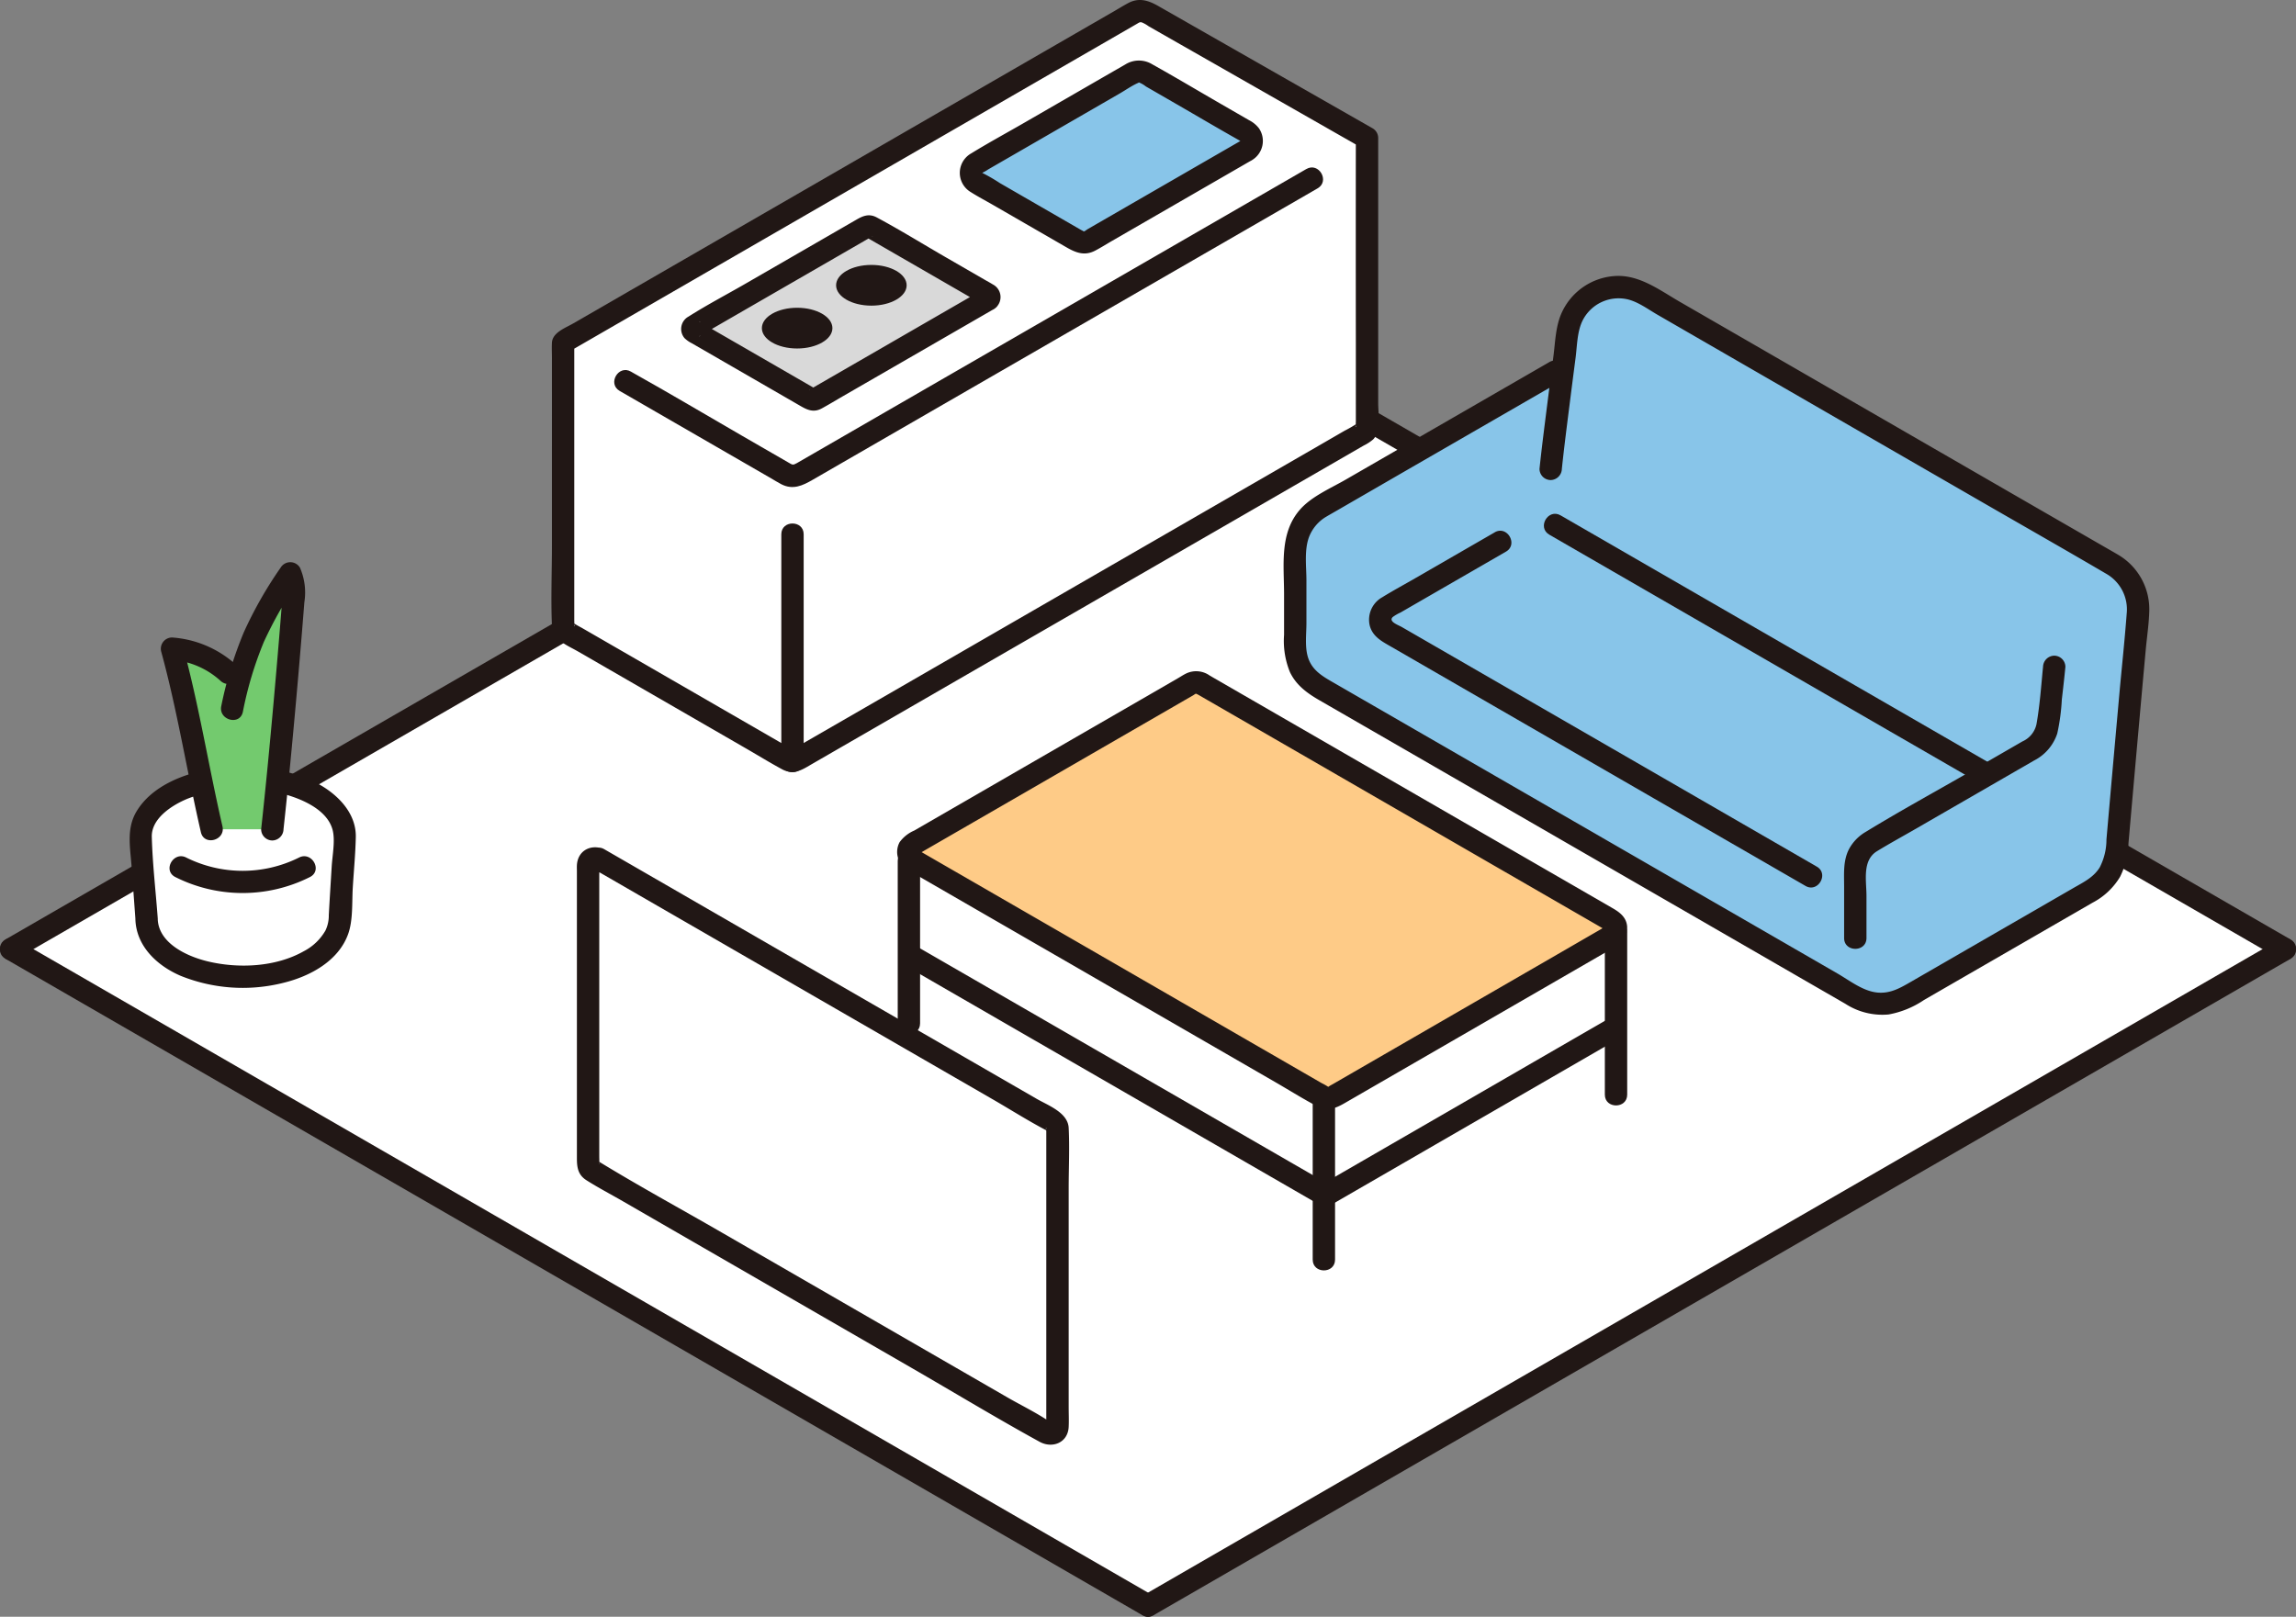 <svg xmlns="http://www.w3.org/2000/svg" width="410.78" height="289.312" viewBox="0 0 410.78 289.312"><rect x="0" y="0" width="410.78" height="289.312" fill="#808080" stroke="none"/><defs><style>.a{fill:#fff;}.b{fill:#211715;}.c{fill:#73ca6e;}.d{fill:#d9d9d9;}.e{fill:#88c5e9;}.f{fill:#fecb87;}</style></defs><path class="a" d="M205.38,52.431C132.84,94.3,64.09,133.981,1.98,169.841c63.48,36.65,142.4,82.22,203.41,117.46,61.02-35.25,140.01-80.85,203.41-117.46C346.682,133.972,277.945,94.3,205.38,52.431Z"/><path class="b" d="M206.4,289.028q18.774-10.845,37.549-21.688l40.161-23.192,41.273-23.832,40.887-23.608Q385.684,185.5,405.1,174.289l4.713-2.721c2.229-1.287.217-4.745-2.019-3.454l-38.67,22.329-40.739,23.522-41.306,23.85L246.7,261.131q-18.888,10.908-37.777,21.819l-4.542,2.624c-2.228,1.287-.216,4.745,2.019,3.454Z"/><path class="b" d="M204.37,54.158Q246.035,78.2,287.7,102.244q39.209,22.629,78.416,45.262,20.838,12.03,41.675,24.062c2.234,1.289,4.25-2.166,2.019-3.454q-37.931-21.9-75.866-43.8-40.262-23.24-80.527-46.475L206.389,50.7c-2.233-1.289-4.25,2.166-2.019,3.454Z"/><path class="b" d="M.97,171.568l38.776,22.387,40.629,23.459,41.18,23.78,40.439,23.353L199.831,286.4l4.549,2.628c2.234,1.29,4.25-2.166,2.019-3.454q-18.8-10.861-37.609-21.722l-40.032-23.118L87.614,216.975,46.645,193.319,7.717,170.843l-4.728-2.729c-2.233-1.29-4.25,2.166-2.019,3.454Z"/><path class="b" d="M2.989,171.568q37.929-21.9,75.861-43.794L159.372,81.3l47.017-27.138c2.229-1.287.217-4.745-2.019-3.454L121.055,98.793,42.641,144.056.97,168.114c-2.228,1.287-.216,4.744,2.019,3.454Z"/><path class="a" d="M26.223,164.352l-1.072-14.688c0-5.822,8.175-10.541,18.259-10.541s18.259,4.719,18.259,10.541L60.8,164.177c0,5.822-7.307,10.542-17.391,10.542S26.223,170.174,26.223,164.352Z"/><path class="b" d="M28.223,164.352c-.354-4.852-.935-9.739-1.065-14.6-.088-3.262,3.525-5.629,6.327-6.8A27.118,27.118,0,0,1,49.8,141.834c3.51.829,8.66,2.766,9.7,6.652.507,1.891-.034,4.549-.157,6.6-.173,2.889-.364,5.778-.518,8.669a6.213,6.213,0,0,1-.593,2.747,9.491,9.491,0,0,1-3.9,3.724c-5.009,2.831-11.653,3.126-17.155,1.809-3.845-.921-8.882-3.319-8.958-7.681-.045-2.571-4.045-2.58-4,0,.085,4.89,3.832,8.426,8.076,10.253a29.723,29.723,0,0,0,18.434,1.259c4.738-1.164,9.822-3.884,11.563-8.738.885-2.47.667-5.662.822-8.248.181-3.019.478-6.055.543-9.078.1-4.467-3.5-7.91-7.207-9.791a30.516,30.516,0,0,0-18.562-2.417c-5,.821-10.744,3.053-13.47,7.619-1.818,3.046-1.13,6.384-.886,9.719l.687,9.422C24.409,166.9,28.411,166.924,28.223,164.352Z"/><path class="c" d="M37.87,148.4c-1.962-8.455-4.61-23.259-7.1-32.323a16.634,16.634,0,0,1,11.844,6.179c2-7.6,4.513-12.51,9.327-19.67.768,1.314.675,3.148.544,4.833-.934,12.05-2.437,28.947-3.757,40.981"/><path class="b" d="M43.449,127.4a64.932,64.932,0,0,1,3.763-12.547,73.563,73.563,0,0,1,6.452-11.258H50.211c.771,1.5.284,3.654.158,5.262q-.21,2.67-.431,5.34-.479,5.8-1,11.591c-.675,7.543-1.391,15.083-2.215,22.611a2.012,2.012,0,0,0,2,2,2.046,2.046,0,0,0,2-2c.855-7.811,1.594-15.634,2.291-23.461q.531-5.958,1.02-11.92.215-2.622.419-5.244a11.156,11.156,0,0,0-.79-6.2,2.02,2.02,0,0,0-3.453,0,72.518,72.518,0,0,0-6.587,11.567,70.262,70.262,0,0,0-4.032,13.194c-.539,2.51,3.316,3.583,3.857,1.063Z"/><path class="b" d="M53.471,153.469a22.626,22.626,0,0,1-20.123,0c-2.272-1.209-4.295,2.243-2.019,3.454a26.79,26.79,0,0,0,24.16,0c2.274-1.209.256-4.663-2.018-3.454Z"/><path class="b" d="M39.8,147.865c-2.483-10.746-4.193-21.678-7.1-32.324l-1.929,2.532a14.564,14.564,0,0,1,8.713,3.786c1.912,1.713,4.75-1.106,2.828-2.828a19,19,0,0,0-11.541-4.958,2.016,2.016,0,0,0-1.928,2.531c2.911,10.646,4.621,21.578,7.1,32.324.579,2.507,4.437,1.446,3.857-1.063Z"/><path class="a" d="M244.575,72.238c0-12.32,0-47.546,0-47.546l-39.4-22.481a2.232,2.232,0,0,0-2.221.005L100.746,61.232v50.851a1.108,1.108,0,0,0,.554.964L141.233,136.1a1.1,1.1,0,0,0,1.107,0L244.022,77.4a1.107,1.107,0,0,0,.553-.963Z"/><path class="d" d="M176.812,53.578,145.743,71.516a.488.488,0,0,1-.485,0l-21.183-12.23a.485.485,0,0,1,0-.841l31.069-17.938a.488.488,0,0,1,.485,0l21.183,12.23A.485.485,0,0,1,176.812,53.578Z"/><path class="e" d="M223.008,26.908,195.1,43.025a2.425,2.425,0,0,1-2.427,0l-18.03-10.409a1.942,1.942,0,0,1,0-3.363l27.913-16.118a2.429,2.429,0,0,1,2.428,0l18.029,10.409A1.942,1.942,0,0,1,223.008,26.908Z"/><path class="b" d="M139.786,95.607v40.644c0,2.574,4,2.578,4,0V95.607c0-2.574-4-2.578-4,0Z"/><path class="b" d="M246.575,72.238q0-21.492,0-42.985,0-2.282,0-4.561a2.008,2.008,0,0,0-.991-1.727L207.235,1.081c-1.742-.994-3.442-1.572-5.4-.524-.808.431-1.592.919-2.385,1.377L186.791,9.241l-42.97,24.811L102.578,57.864c-1.412.816-3.736,1.629-3.832,3.462-.048.928,0,1.873,0,2.8V97.521c0,4.8-.2,9.645,0,14.441.108,2.565,2.773,3.521,4.706,4.637l8.809,5.085L133.6,134.005c2.11,1.218,4.194,2.508,6.34,3.661s3.7-.008,5.5-1.045l29.609-17.1L216.6,95.54,244,79.719a7.863,7.863,0,0,0,1.67-1.088c1.464-1.464.907-4.562.907-6.393,0-2.574-4-2.578-4,0v3.2a5.9,5.9,0,0,0,0,.764c.049.361-.119.095-.048,0l.718-.717a24.183,24.183,0,0,1-2.7,1.6L236.2,79.6l-12.858,7.424L188.051,107.4,154.7,126.658,144.2,132.716l-1.573.908a4.921,4.921,0,0,0-1.134.655c-.31.348.716.175.613.018-.06-.09-.305-.176-.394-.227l-1.024-.591-2.888-1.667-33.762-19.493a17.445,17.445,0,0,1-1.964-1.178l.718.718c.073.1-.1.355-.049-.025a6.328,6.328,0,0,0,0-.8v-49.8l-.99,1.727L131.6,45.728l36.8-21.249,28.578-16.5,6.451-3.725c.361-.208.487-.345.873-.241a6.056,6.056,0,0,1,1.193.681l2.273,1.3L240.553,24.7l3.013,1.72-.99-1.727q-.024,18.3,0,36.608V72.238C242.575,74.812,246.575,74.816,246.575,72.238Z"/><path class="b" d="M233.721,30.244,202.241,48.42l-33.262,19.2-23.4,13.514-3.01,1.738c-.721.416-.818.293-1.5-.1l-8.347-4.819c-6.478-3.74-12.91-7.575-19.44-11.224-.135-.076-.268-.155-.4-.232-2.234-1.29-4.25,2.166-2.019,3.454l17.352,10.019,9.766,5.639c.594.342,1.179.716,1.787,1.032,2.089,1.082,3.817.26,5.63-.787l21.144-12.208L199.365,54.7,232.282,35.7l3.458-2c2.229-1.287.217-4.745-2.019-3.454Z"/><path class="b" d="M222,25.181,201.464,37.038l-5.248,3.03-1.631.942c-.171.1-.519.4-.723.417.108-.008-.3-.2-.439-.275l-1.851-1.069-6.249-3.608-6.448-3.722a31.351,31.351,0,0,0-3.214-1.856c-.054-.023,0,.08-.013.083.049-.015.088-.062.136-.079a7.013,7.013,0,0,0,1.027-.593l4.507-2.6,13.273-7.664,5.742-3.316c1.052-.607,2.1-1.358,3.215-1.856.266-.12.174-.119.247-.109a4.774,4.774,0,0,1,1.207.7l5.511,3.182c3.72,2.148,7.421,4.336,11.164,6.445a3.152,3.152,0,0,0,.308.178c.07.03-.009-.067.014-.082-2.111,1.446-.112,4.914,2.019,3.453a4,4,0,0,0,1.215-5.689,5.182,5.182,0,0,0-1.75-1.437l-5.121-2.956c-4.075-2.352-8.12-4.768-12.229-7.06a4.576,4.576,0,0,0-4.818.047L197.3,13.855l-13.95,8.055c-3.185,1.84-6.439,3.6-9.571,5.527a4,4,0,0,0-.1,6.937c1.285.816,2.649,1.529,3.967,2.29L190.8,44.255c1.659.958,3.234,1.592,5.142.593,1.055-.553,2.072-1.2,3.1-1.792L223.419,28.98l.6-.346C226.246,27.348,224.234,23.89,222,25.181Z"/><path class="b" d="M175.8,51.851,148.581,67.568,145.8,69.174l-.788.455c-.218.125-.452.133-.042.023h1.063c.514.138-.118-.067-.343-.2l-1.5-.867-5.005-2.89-11.449-6.61-1.907-1.1a5.746,5.746,0,0,0-.537-.31c-.2-.088-.25-.261.018.011l.514.882-.06-.236V59.4l.06-.236-.514.882c-.268.271-.22.1-.009.006a6.614,6.614,0,0,0,.61-.353l2.244-1.295,7.374-4.258,16.781-9.688,2.781-1.606.788-.455c.218-.125.452-.133.042-.023h-1.063c-.514-.138.118.067.343.2l1.5.867,5.005,2.89,11.449,6.61,1.908,1.1a5.6,5.6,0,0,0,.536.31c.2.088.251.261-.018-.011l-.514-.882.06.236V52.626l-.06.236.514-.882-.182.184c-1.813,1.831,1.014,4.661,2.828,2.828a2.541,2.541,0,0,0-.586-4.086c-.511-.321-1.049-.606-1.572-.908l-6.69-3.863c-4.163-2.4-8.273-4.952-12.511-7.223-1.374-.736-2.441-.3-3.634.389l-4.786,2.763L133.3,50.808c-3.354,1.936-6.826,3.751-10.095,5.829a2.529,2.529,0,0,0-.728,3.879,5.338,5.338,0,0,0,1.328.925l5.734,3.31,13.737,7.932c1.239.715,2.342,1.168,3.752.4,1.281-.7,2.531-1.461,3.794-2.191L177.21,55.658l.612-.353C180.05,54.018,178.038,50.56,175.8,51.851Z"/><ellipse class="b" cx="155.898" cy="51.049" rx="6.311" ry="3.644"/><ellipse class="b" cx="142.618" cy="58.716" rx="6.311" ry="3.644"/><path class="e" d="M354.563,170.671l-13.418,7.747a9.1,9.1,0,0,1-9.1-.009c-33.15-19.146-63.183-36.478-96.22-55.546a8.167,8.167,0,0,1-4.091-7.069c0-4.035,0-10.276,0-17.16a9.161,9.161,0,0,1,4.576-7.932l41.87-24.167,1.489-.818c.276-2.135.558-4.3.835-6.409a9.118,9.118,0,0,1,13.6-6.712c15.6,9.014,39.01,22.527,39.01,22.527l44.851,25.894a9.122,9.122,0,0,1,4.526,8.74c-1.331,14.41-3.034,33.723-3.8,42.518a9.061,9.061,0,0,1-4.5,7.066Z"/><path class="b" d="M277.188,95.676q30.159,17.418,60.321,34.834l16.883,9.744c2.233,1.289,4.25-2.166,2.019-3.454q-29.925-17.268-59.841-34.55L279.207,92.222c-2.234-1.29-4.25,2.165-2.019,3.454Z"/><path class="b" d="M267.424,95.259,253.2,103.47c-1.96,1.131-3.964,2.209-5.888,3.4a4.6,4.6,0,0,0-2.255,5.056c.523,2.018,2.206,2.858,3.854,3.81L295.9,142.869q13.562,7.832,27.124,15.661c2.233,1.29,4.25-2.165,2.018-3.453Q300.5,140.9,275.952,126.728l-21.5-12.415-3.677-2.123c-.589-.34-2.449-.972-1.584-1.785a7.7,7.7,0,0,1,1.38-.8l3.3-1.907,15.567-8.988c2.228-1.287.217-4.745-2.019-3.454Z"/><path class="b" d="M277.172,64.808,255.266,77.452l-14.48,8.358c-2.659,1.535-6.11,3.007-8.175,5.349-3.738,4.24-2.877,9.957-2.877,15.195V113.6a14.759,14.759,0,0,0,1.045,6.66c1.133,2.38,3.111,3.8,5.328,5.075l7.9,4.559,15.744,9.087q31.142,17.975,62.278,35.953l8.143,4.7a12.157,12.157,0,0,0,7.713,1.9,16.54,16.54,0,0,0,6.319-2.578l5.6-3.235,24.569-14.184a12.427,12.427,0,0,0,4.931-4.637,14.543,14.543,0,0,0,1.509-6.065q.533-6.066,1.069-12.131.653-7.355,1.313-14.708.346-3.85.7-7.7c.219-2.405.609-4.86.638-7.276a11.3,11.3,0,0,0-5.6-9.763c-.789-.472-1.593-.92-2.389-1.38L364.3,90.818,336.358,74.685,312.536,60.93,300.528,54c-3.621-2.092-7.31-4.936-11.713-4.6a11.237,11.237,0,0,0-9.55,6.889c-.962,2.34-1.024,5.028-1.347,7.515q-.529,4.077-1.047,8.157c-.5,3.977-1.019,7.955-1.438,11.942a2.014,2.014,0,0,0,2,2,2.046,2.046,0,0,0,2-2c.411-3.917.917-7.824,1.411-11.731q.515-4.073,1.045-8.143c.279-2.148.27-4.641,1.231-6.623a7.2,7.2,0,0,1,8.212-3.807c1.852.49,3.528,1.745,5.173,2.7l5.806,3.353,29.96,17.3L354.532,89.8c7.42,4.284,14.87,8.52,22.262,12.853a7.335,7.335,0,0,1,3.7,7.107c-.357,4.752-.869,9.5-1.3,14.245q-1.178,13.1-2.325,26.2a10.91,10.91,0,0,1-1.2,5c-1.107,1.815-2.966,2.69-4.743,3.716l-11.7,6.756-12.07,6.968-5.24,3.026c-1.9,1.095-3.653,2.133-5.937,1.948-2.628-.213-5.016-2.136-7.233-3.416l-7.672-4.431-15.1-8.72-29.927-17.275q-15.117-8.727-30.234-17.451l-7.688-4.437c-1.922-1.11-3.565-2.231-4.178-4.488-.5-1.85-.213-4.032-.213-5.933v-7.578c0-2.459-.4-5.268.406-7.632a7.225,7.225,0,0,1,3.194-3.828c.674-.4,1.361-.786,2.041-1.179L251.051,84.5l26.468-15.277,1.671-.965c2.229-1.287.217-4.745-2.018-3.454Z"/><path class="b" d="M365.519,119.334c-.328,3.4-.573,6.882-1.166,10.243a4.387,4.387,0,0,1-2.525,3.1l-8.9,5.14c-6.377,3.682-12.868,7.218-19.152,11.057a7.878,7.878,0,0,0-2.991,3.114c-1.054,2.089-.852,4.382-.852,6.652v9.216c0,2.573,4,2.578,4,0v-7.541c0-2.7-.809-6.352,1.885-8,2.291-1.4,4.661-2.692,6.988-4.035l21.118-12.191a8.35,8.35,0,0,0,4.144-4.836,36.947,36.947,0,0,0,.816-6.075c.227-1.948.451-3.9.639-5.848a2.014,2.014,0,0,0-2-2,2.044,2.044,0,0,0-2,2Z"/><path class="a" d="M236.829,196.335a1.566,1.566,0,0,0,1.582,0c5.8-3.351,40.418-23.359,49.923-28.851a1.573,1.573,0,0,0,.632-.688l.158.017v17.022l-1.123.648-50.877,29.4-73.511-42.45v-17.38Z"/><path class="b" d="M162.6,173.163q12.4,7.161,24.807,14.325l38.478,22.219,10.227,5.906a2.025,2.025,0,0,0,2.019,0q8.789-5.074,17.573-10.156l26.73-15.448,6.573-3.8c2.229-1.286.217-4.744-2.019-3.453q-8.676,5.008-17.348,10.025L242.85,208.267l-6.735,3.892h2.019q-12.829-7.407-25.659-14.817l-38.241-22.083-9.612-5.55c-2.233-1.29-4.25,2.165-2.019,3.454Z"/><path class="b" d="M287.124,166.813V195.88c0,2.574,4,2.578,4,0V166.813c0-2.573-4-2.578-4,0Z"/><path class="b" d="M160.613,154.056v29.066c0,2.574,4,2.578,4,0V154.056c0-2.574-4-2.578-4,0Z"/><path class="b" d="M234.857,196.335V225.4c0,2.574,4,2.578,4,0V196.335c0-2.573-4-2.578-4,0Z"/><path class="f" d="M163.285,153.866l73.544,42.469a1.566,1.566,0,0,0,1.582,0c5.8-3.351,40.418-23.359,49.923-28.851a1.593,1.593,0,0,0,0-2.763c-12.863-7.43-63.568-36.711-73.544-42.471a1.558,1.558,0,0,0-1.578,0L163.281,151.1A1.6,1.6,0,0,0,163.285,153.866Z"/><path class="b" d="M162.275,155.593,184.8,168.6l30.774,17.771,12.638,7.3c2.476,1.429,4.919,2.973,7.451,4.3,2.22,1.165,3.9.012,5.781-1.074l5.065-2.927,14.514-8.388,27.764-16.045a3.913,3.913,0,0,0,2.329-3.7c-.108-1.614-1.228-2.528-2.519-3.274l-4.468-2.581-12.747-7.362L239.56,134.244l-23.118-13.35a4.173,4.173,0,0,0-4.24-.37c-.5.248-.977.564-1.459.843L206.02,124.1,191.9,132.254l-28.32,16.364a6.344,6.344,0,0,0-2.626,2.079,3.689,3.689,0,0,0,1.32,4.9c2.11,1.485,4.111-1.982,2.019-3.454.532.374-.352.867.363.478.367-.2.725-.419,1.087-.629l2.345-1.354,6-3.465,14.987-8.659,24.481-14.145a3.428,3.428,0,0,1,.6-.345c-.381.12-.116.1.227.3l1.672.965,4.4,2.539,12.225,7.059L263.2,152.518q11.775,6.8,23.549,13.6a1.6,1.6,0,0,0,.4.233c.315.051-.019.074-.024-.25-.006-.384.37-.343-.052-.205a3.168,3.168,0,0,0-.516.3l-2.193,1.267L278.6,170.8l-14.848,8.581L238.48,193.985c-.224.129-.466.246-.679.392a2.225,2.225,0,0,1-.287.166c.01,0,.339.117.163-.028a8.94,8.94,0,0,0-1.222-.7l-3.561-2.057-10.815-6.245L192.89,168.653,167.855,154.2l-3.561-2.057C162.061,150.85,160.044,154.305,162.275,155.593Z"/><polygon class="a" points="105.211 152.607 189.193 201.094 189.193 257.536 105.211 209.049 105.211 152.607"/><path class="b" d="M106.074,155.415l8.132,4.7,19.516,11.268L157.311,185l20.344,11.746c3.247,1.875,6.447,3.918,9.777,5.645a2.609,2.609,0,0,1,.388.274l-.718-.718s.139-.238.091.024a2.9,2.9,0,0,0,0,.5v52.367a1.621,1.621,0,0,0,0,.44c.008.024-.011.06,0,.083.173.365,1.353-.311,1.133-.633-.072-.106-.322-.174-.425-.246-2.413-1.666-5.166-2.982-7.7-4.447l-14.68-8.475-36.45-21.045c-7.3-4.214-14.734-8.259-21.924-12.658a5.732,5.732,0,0,1-.56-.373l.717.717c.007.01-.124.173-.09-.209.03-.346,0-.709,0-1.056v-50.4c0-.435.042-.9,0-1.328a1.732,1.732,0,0,0,0-.322c-.008-.025.01-.062,0-.086,0-.005,0-.013,0-.018v-.005q0-.655-1.137.644a2.069,2.069,0,0,0,2.737-.717,2.015,2.015,0,0,0-.718-2.737c-2.326-.994-4.739.2-4.882,2.864-.02.361,0,.728,0,1.089v51.347c0,1.565.164,2.947,1.683,3.915,2.1,1.339,4.34,2.505,6.5,3.751l14.4,8.314,37.216,21.486c7.652,4.418,15.23,9.009,22.974,13.264,2.3,1.262,5.079.179,5.212-2.673.055-1.178,0-2.371,0-3.55V212.637c0-3.583.179-7.218,0-10.8-.138-2.755-3.677-4.023-5.743-5.216l-12.841-7.413-36.868-21.286-26.3-15.187-1.344-.776C105.86,150.672,103.843,154.127,106.074,155.415Z"/></svg>